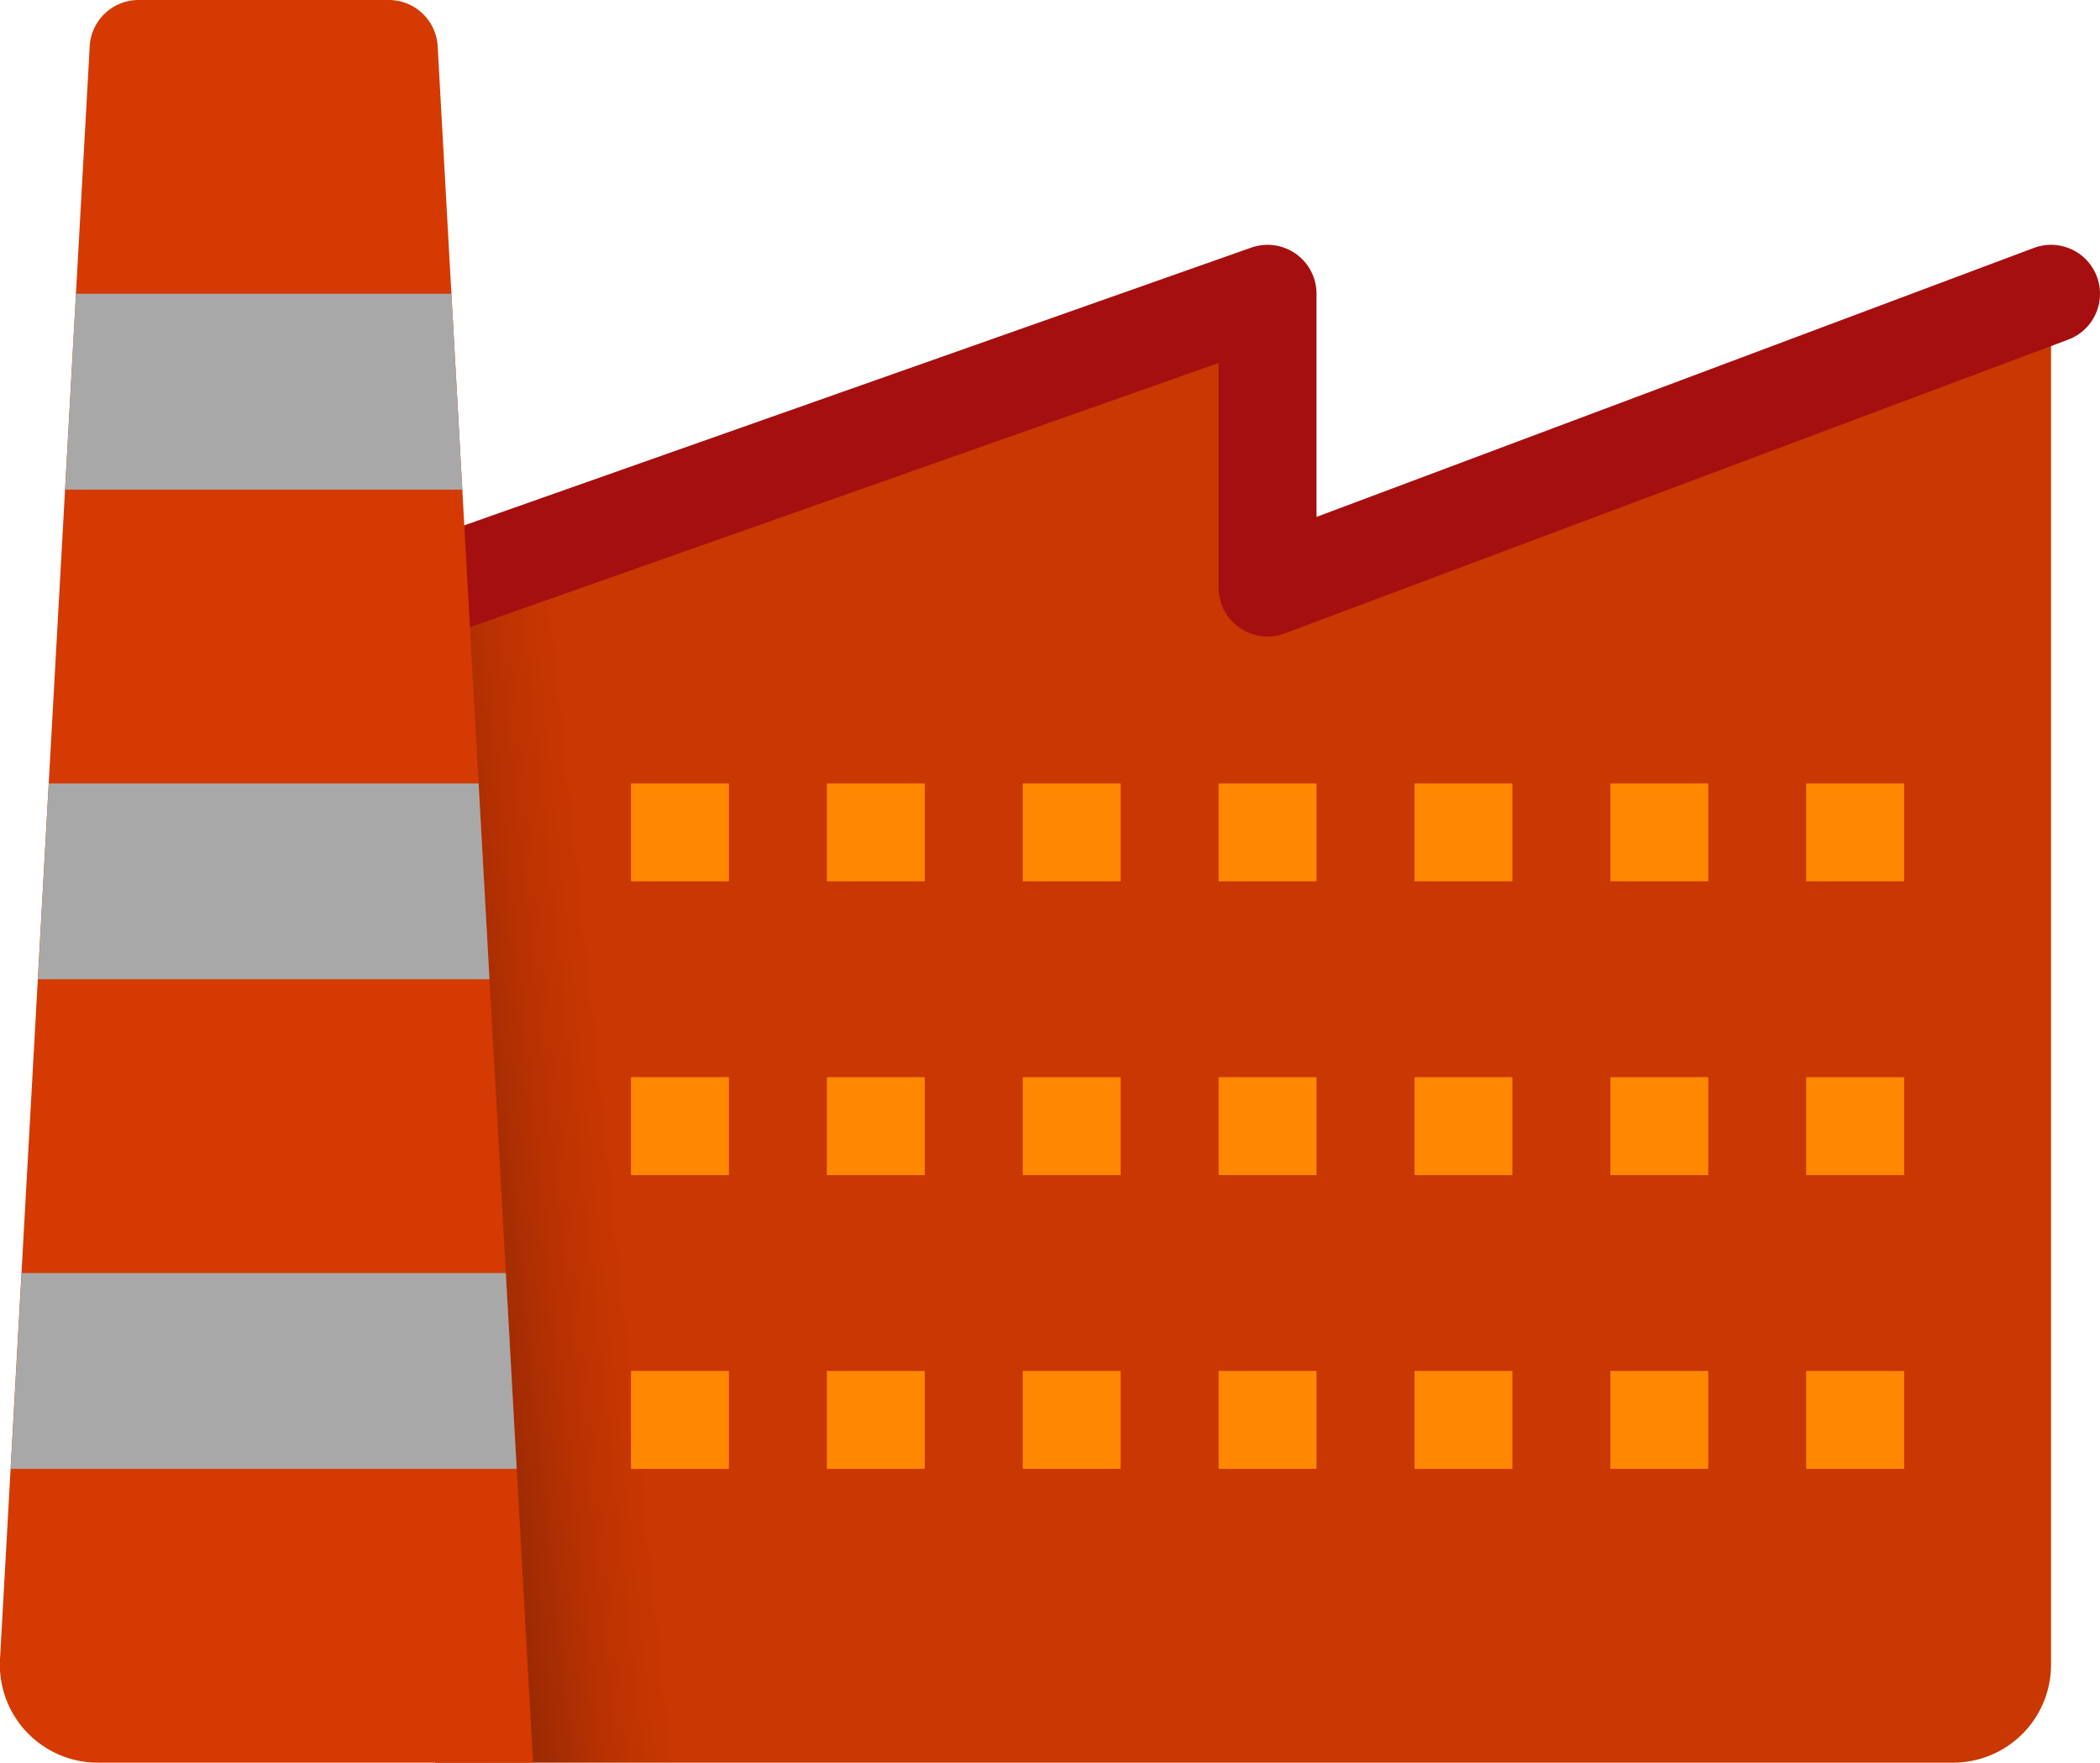 <svg xmlns="http://www.w3.org/2000/svg" xmlns:xlink="http://www.w3.org/1999/xlink" viewBox="0 0 214.43 180"><defs><style>.cls-1{fill:url(#linear-gradient);}.cls-2{fill:none;stroke:#a60f0f;stroke-linecap:round;stroke-linejoin:round;stroke-width:10px;}.cls-3{fill:#d43a02;}.cls-4{fill:#a8a8a8;}.cls-5{fill:#f80;}</style><linearGradient id="linear-gradient" x1="-119.58" y1="417.83" x2="-152.66" y2="414.36" gradientTransform="matrix(5, 0, 0, -5, 802.3, 2190)" gradientUnits="userSpaceOnUse"><stop offset="0.86" stop-color="#c93702"></stop><stop offset="0.9" stop-color="#ba3202"></stop><stop offset="0.96" stop-color="#922704"></stop><stop offset="0.98" stop-color="#822204"></stop></linearGradient></defs><g id="Layer_2" data-name="Layer 2"><g id="Layer_1-2" data-name="Layer 1"><path class="cls-1" d="M129.43,60V30l-85,30V180h155a10,10,0,0,0,10-10V30Z"></path><polyline class="cls-2" points="209.43 30 129.43 60 129.43 30 44.43 60"></polyline><path class="cls-3" d="M39.7,0H14.16a5,5,0,0,0-5,4.73L0,169.45A10,10,0,0,0,10,180H54.43L44.69,4.73A5,5,0,0,0,39.7,0Z"></path><polygon class="cls-4" points="52.76 150 51.65 130 2.21 130 1.09 150 52.76 150"></polygon><polygon class="cls-4" points="4.98 80 3.87 100 49.98 100 48.87 80 4.98 80"></polygon><polygon class="cls-4" points="7.76 30 6.65 50 47.21 50 46.09 30 7.76 30"></polygon><rect class="cls-5" x="184.43" y="80" width="10" height="10"></rect><rect class="cls-5" x="164.43" y="80" width="10" height="10"></rect><rect class="cls-5" x="144.43" y="80" width="10" height="10"></rect><rect class="cls-5" x="124.43" y="80" width="10" height="10"></rect><rect class="cls-5" x="104.43" y="80" width="10" height="10"></rect><rect class="cls-5" x="84.43" y="80" width="10" height="10"></rect><rect class="cls-5" x="64.43" y="80" width="10" height="10"></rect><rect class="cls-5" x="184.43" y="110" width="10" height="10"></rect><rect class="cls-5" x="164.43" y="110" width="10" height="10"></rect><rect class="cls-5" x="144.43" y="110" width="10" height="10"></rect><rect class="cls-5" x="124.43" y="110" width="10" height="10"></rect><rect class="cls-5" x="104.43" y="110" width="10" height="10"></rect><rect class="cls-5" x="84.43" y="110" width="10" height="10"></rect><rect class="cls-5" x="64.43" y="110" width="10" height="10"></rect><rect class="cls-5" x="184.43" y="140" width="10" height="10"></rect><rect class="cls-5" x="164.43" y="140" width="10" height="10"></rect><rect class="cls-5" x="144.43" y="140" width="10" height="10"></rect><rect class="cls-5" x="124.43" y="140" width="10" height="10"></rect><rect class="cls-5" x="104.43" y="140" width="10" height="10"></rect><rect class="cls-5" x="84.43" y="140" width="10" height="10"></rect><rect class="cls-5" x="64.43" y="140" width="10" height="10"></rect></g></g></svg>